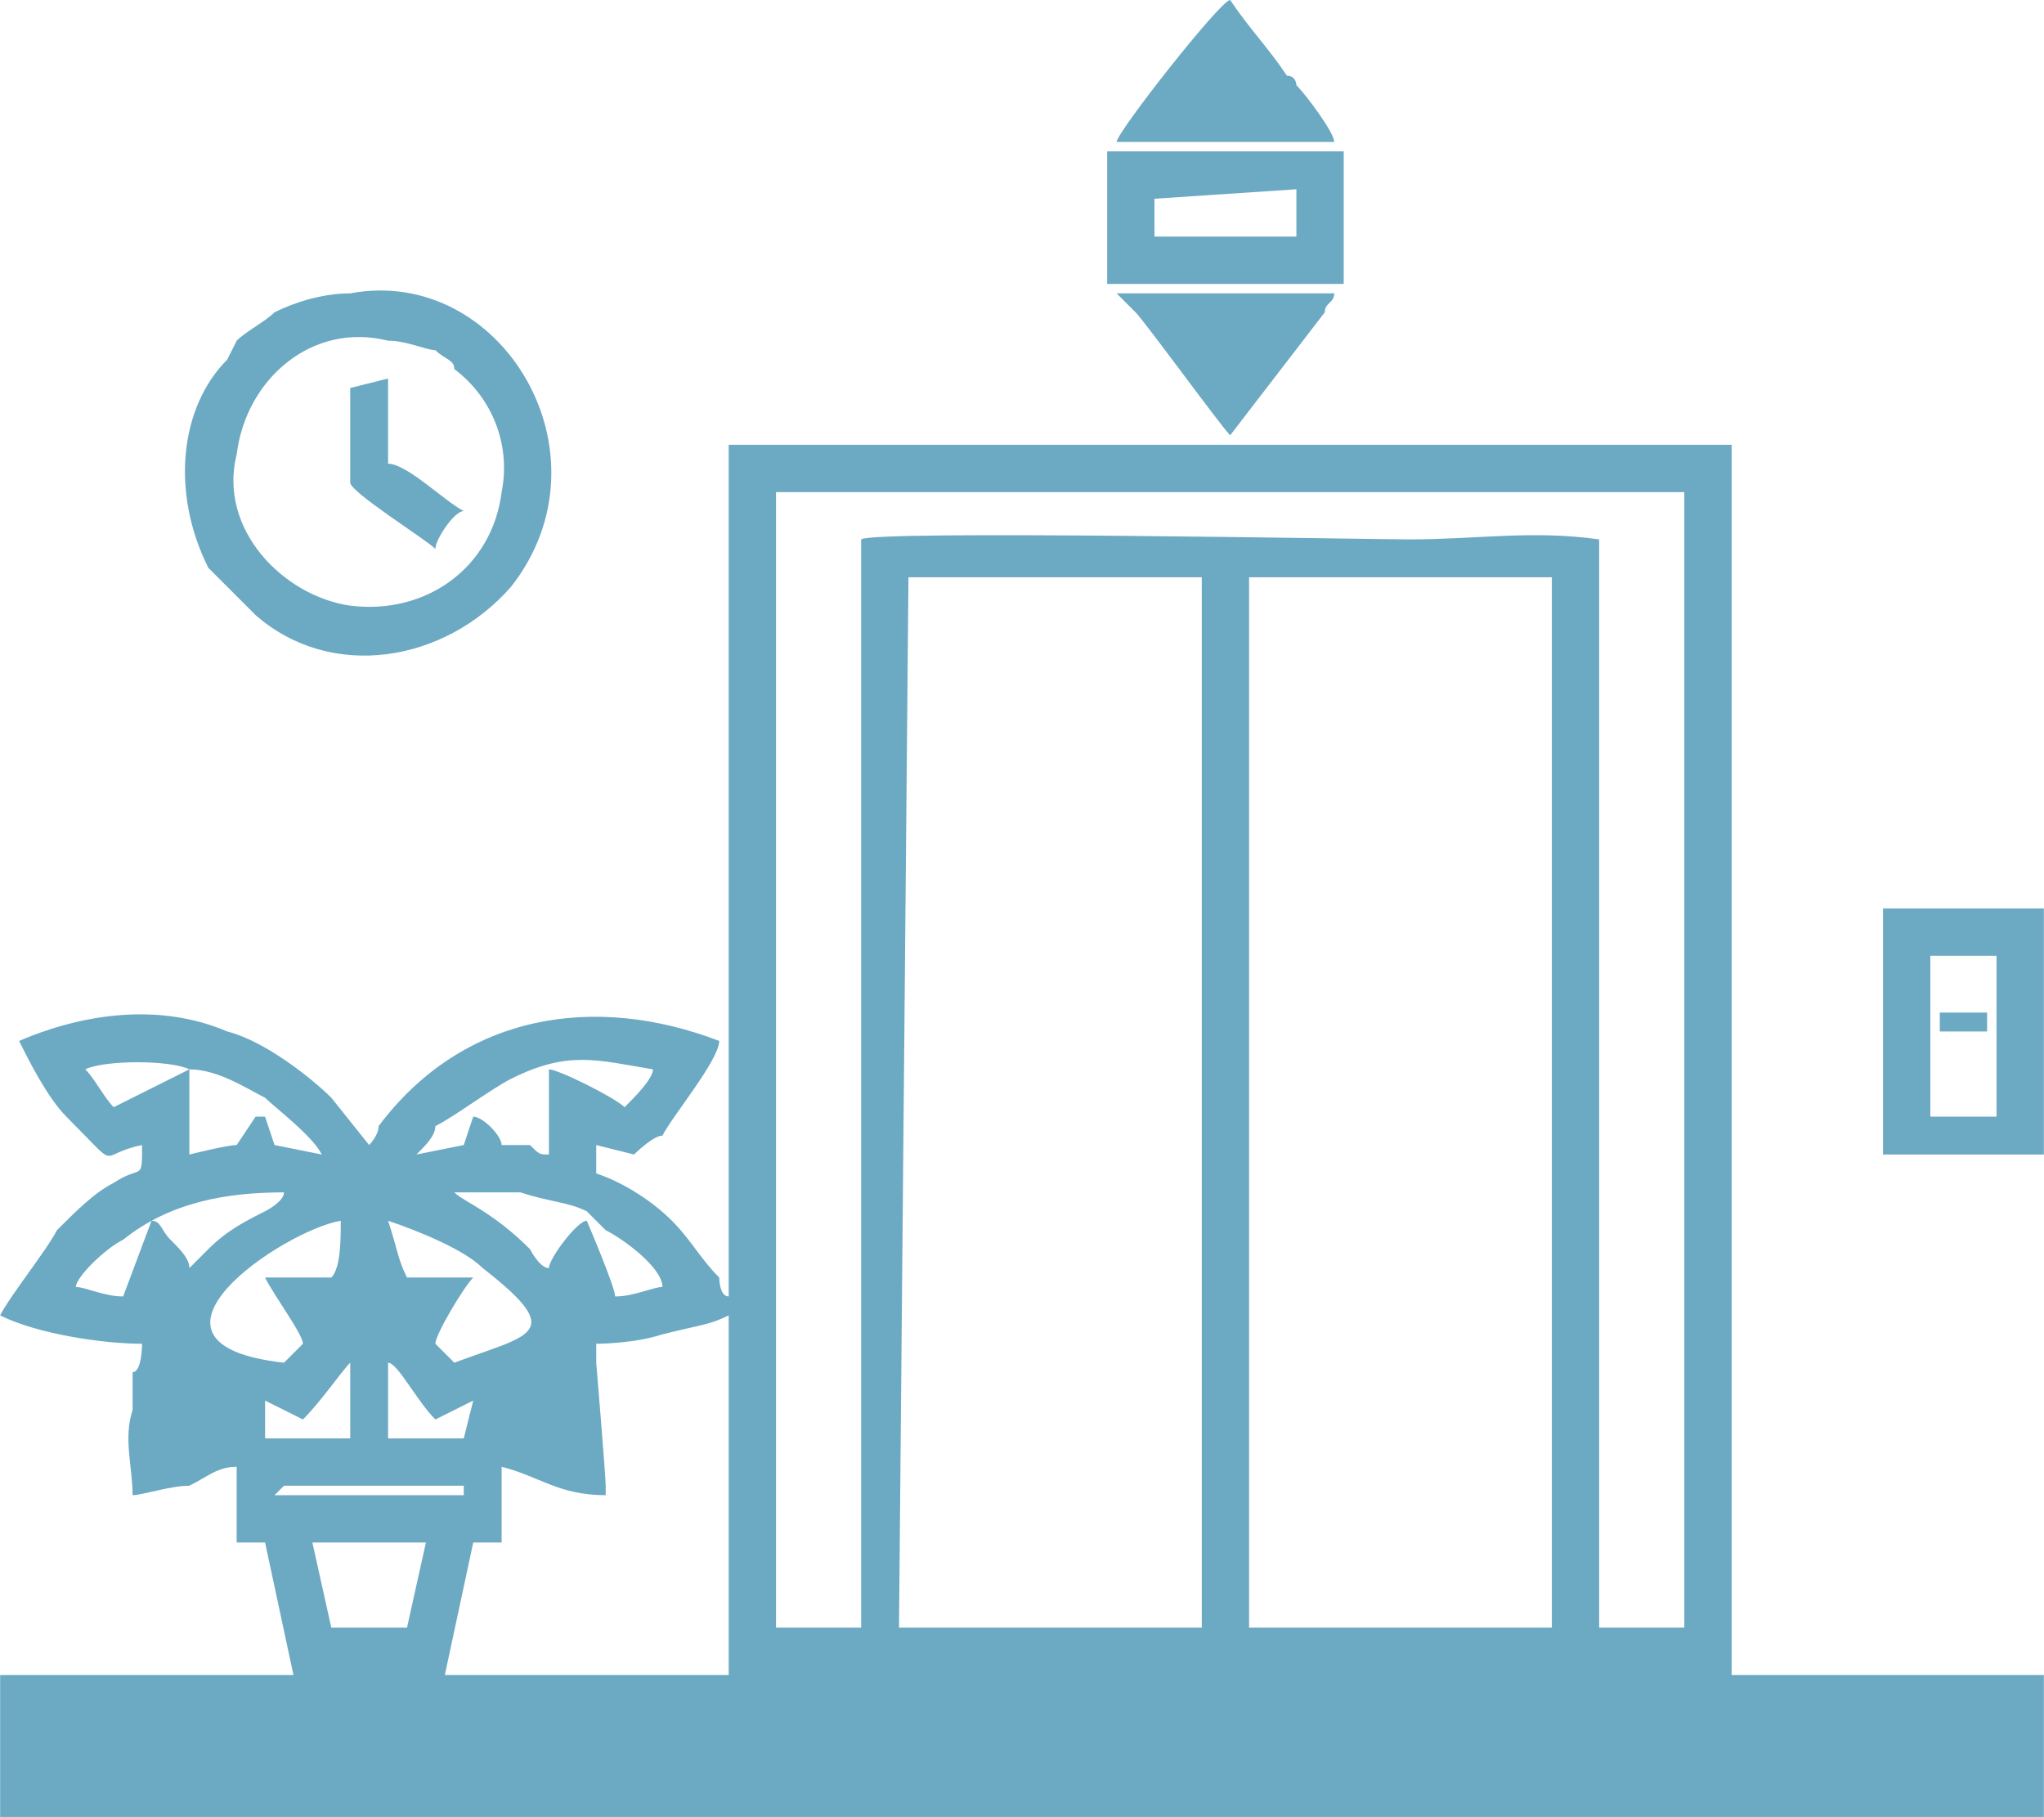 <?xml version="1.0" encoding="UTF-8"?>
<!DOCTYPE svg PUBLIC "-//W3C//DTD SVG 1.0//EN" "http://www.w3.org/TR/2001/REC-SVG-20010904/DTD/svg10.dtd">
<!-- Creator: CorelDRAW X7 -->
<svg xmlns="http://www.w3.org/2000/svg" xml:space="preserve" width="19.976mm" height="17.754mm" version="1.0" style="shape-rendering:geometricPrecision; text-rendering:geometricPrecision; image-rendering:optimizeQuality; fill-rule:evenodd; clip-rule:evenodd"
viewBox="0 0 216 192"
 xmlns:xlink="http://www.w3.org/1999/xlink">
 <defs>
  <style type="text/css">
   <![CDATA[
    .fil0 {fill:#6CA9C3}
   ]]>
  </style>
 </defs>
 <g id="Layer_x0020_1">
  <path class="fil0" d="M216 177l0 15 -216 0 0 -15 31 0 -3 -14 -3 0 0 -8c-2,0 -3,1 -5,2 -2,0 -5,1 -6,1 0,-3 -1,-6 0,-9 0,-1 0,-2 0,-4 1,0 1,-3 1,-3 -4,0 -11,-1 -15,-3 1,-2 5,-7 6,-9 2,-2 4,-4 6,-5 3,-2 3,0 3,-4 -5,1 -2,3 -8,-3 -2,-2 -4,-6 -5,-8 7,-3 15,-4 22,-1 4,1 9,5 11,7l4 5c0,0 1,-1 1,-2 9,-12 23,-14 36,-9 0,2 -5,8 -6,10 -1,0 -3,2 -3,2l-4 -1 0 3c3,1 6,3 8,5 2,2 3,4 5,6 0,0 0,2 1,2l0 -90 106 0 0 38 0 6 0 86 33 0zm-89 -116l-31 0 -1 111 32 0c0,-37 0,-74 0,-111zm5 111l32 0 0 -107 0 -2 0 -1 0 -1 -1 0 -31 0c0,37 0,74 0,111zm-95 -121c0,1 8,6 9,7 0,-1 2,-4 3,-4 -2,-1 -6,-5 -8,-5l0 -9 -4 1c0,0 0,0 0,0l0 10c0,0 0,0 0,0zm93 -51c-1,0 -12,14 -12,15l23 0c0,-1 -3,-5 -4,-6 0,0 0,-1 -1,-1 -2,-3 -4,-5 -6,-8zm0 46l10 -13c0,-1 1,-1 1,-2l-23 0c0,0 1,1 2,2 1,1 9,12 10,13zm-8 -25l15 -1 0 5 -15 0 0 -4zm-5 9l25 0 0 -1 0 -13 0 0 -25 0 0 14zm93 79l-5 0 0 -2 5 0 0 2zm-6 -8l7 0 0 17 -7 0 0 -17zm12 -5l0 26 -17 0 0 -26 17 0zm-163 -44c-1,8 -8,13 -16,12 -7,-1 -14,-8 -12,-16 1,-8 8,-14 16,-12 2,0 4,1 5,1 1,1 2,1 2,2 4,3 6,8 5,13zm-16 -21c-3,0 -6,1 -8,2 -1,1 -3,2 -4,3l-1 2c-5,5 -6,14 -2,22 2,2 3,3 5,5 8,7 20,5 27,-3 11,-14 -1,-34 -17,-31zm51 141l-2 0 -4 0 0 -120 96 0 0 120 -9 0 0 -115c-7,-1 -13,0 -20,0 -4,0 -57,-1 -58,0l0 115 -3 0zm-49 0l-2 0 -2 0 -2 -9 12 0 -2 9 -4 0zm-9 -15l19 0 0 1 -20 0 1 -1zm11 -13c1,0 3,4 5,6l4 -2 -1 4 -8 0 0 -6 0 -2zm-9 6c2,-2 4,-5 5,-6l0 8 -9 0 0 -4 4 2zm32 7c0,-1 -1,-13 -1,-13l0 -2c0,0 0,0 0,0 0,0 4,0 7,-1 4,-1 5,-1 7,-2l0 38 -30 0 3 -14 3 0 0 -8c4,1 6,3 11,3l0 -1zm-16 -13c-1,-1 -1,-1 -2,-2 0,-1 3,-6 4,-7l-7 0c-1,-2 -1,-3 -2,-6 3,1 8,3 10,5 9,7 5,7 -3,10zm-12 -15c0,2 0,5 -1,6l-7 0c1,2 4,6 4,7 -1,1 -1,1 -2,2 -18,-2 0,-14 6,-15zm26 0c-1,0 -4,4 -4,5 -1,0 -2,-2 -2,-2 -4,-4 -7,-5 -8,-6 1,0 6,0 7,0 3,1 5,1 7,2 1,1 1,1 2,2 2,1 6,4 6,6 -1,0 -3,1 -5,1 0,-1 -3,-8 -3,-8zm-54 7c0,-1 3,-4 5,-5 5,-4 11,-5 17,-5 0,1 -2,2 -2,2 -2,1 -4,2 -6,4 0,0 -1,1 -2,2 0,-1 -1,-2 -2,-3 -1,-1 -1,-2 -2,-2l-3 8c-2,0 -4,-1 -5,-1zm12 -23c3,0 6,2 8,3 1,1 5,4 6,6l-5 -1 -1 -3c-1,0 0,0 -1,0l-2 3c-1,0 -5,1 -5,1l0 -9zm24 9c1,-1 2,-2 2,-3 2,-1 6,-4 8,-5 6,-3 9,-2 15,-1 0,1 -2,3 -3,4 -1,-1 -7,-4 -8,-4l0 9c-1,0 -1,0 -2,-1 -1,0 -2,0 -3,0 0,-1 -2,-3 -3,-3l-1 3 -5 1zm-24 -9l-8 4c-1,-1 -2,-3 -3,-4 2,-1 9,-1 11,0z"/>
 </g>
</svg>
